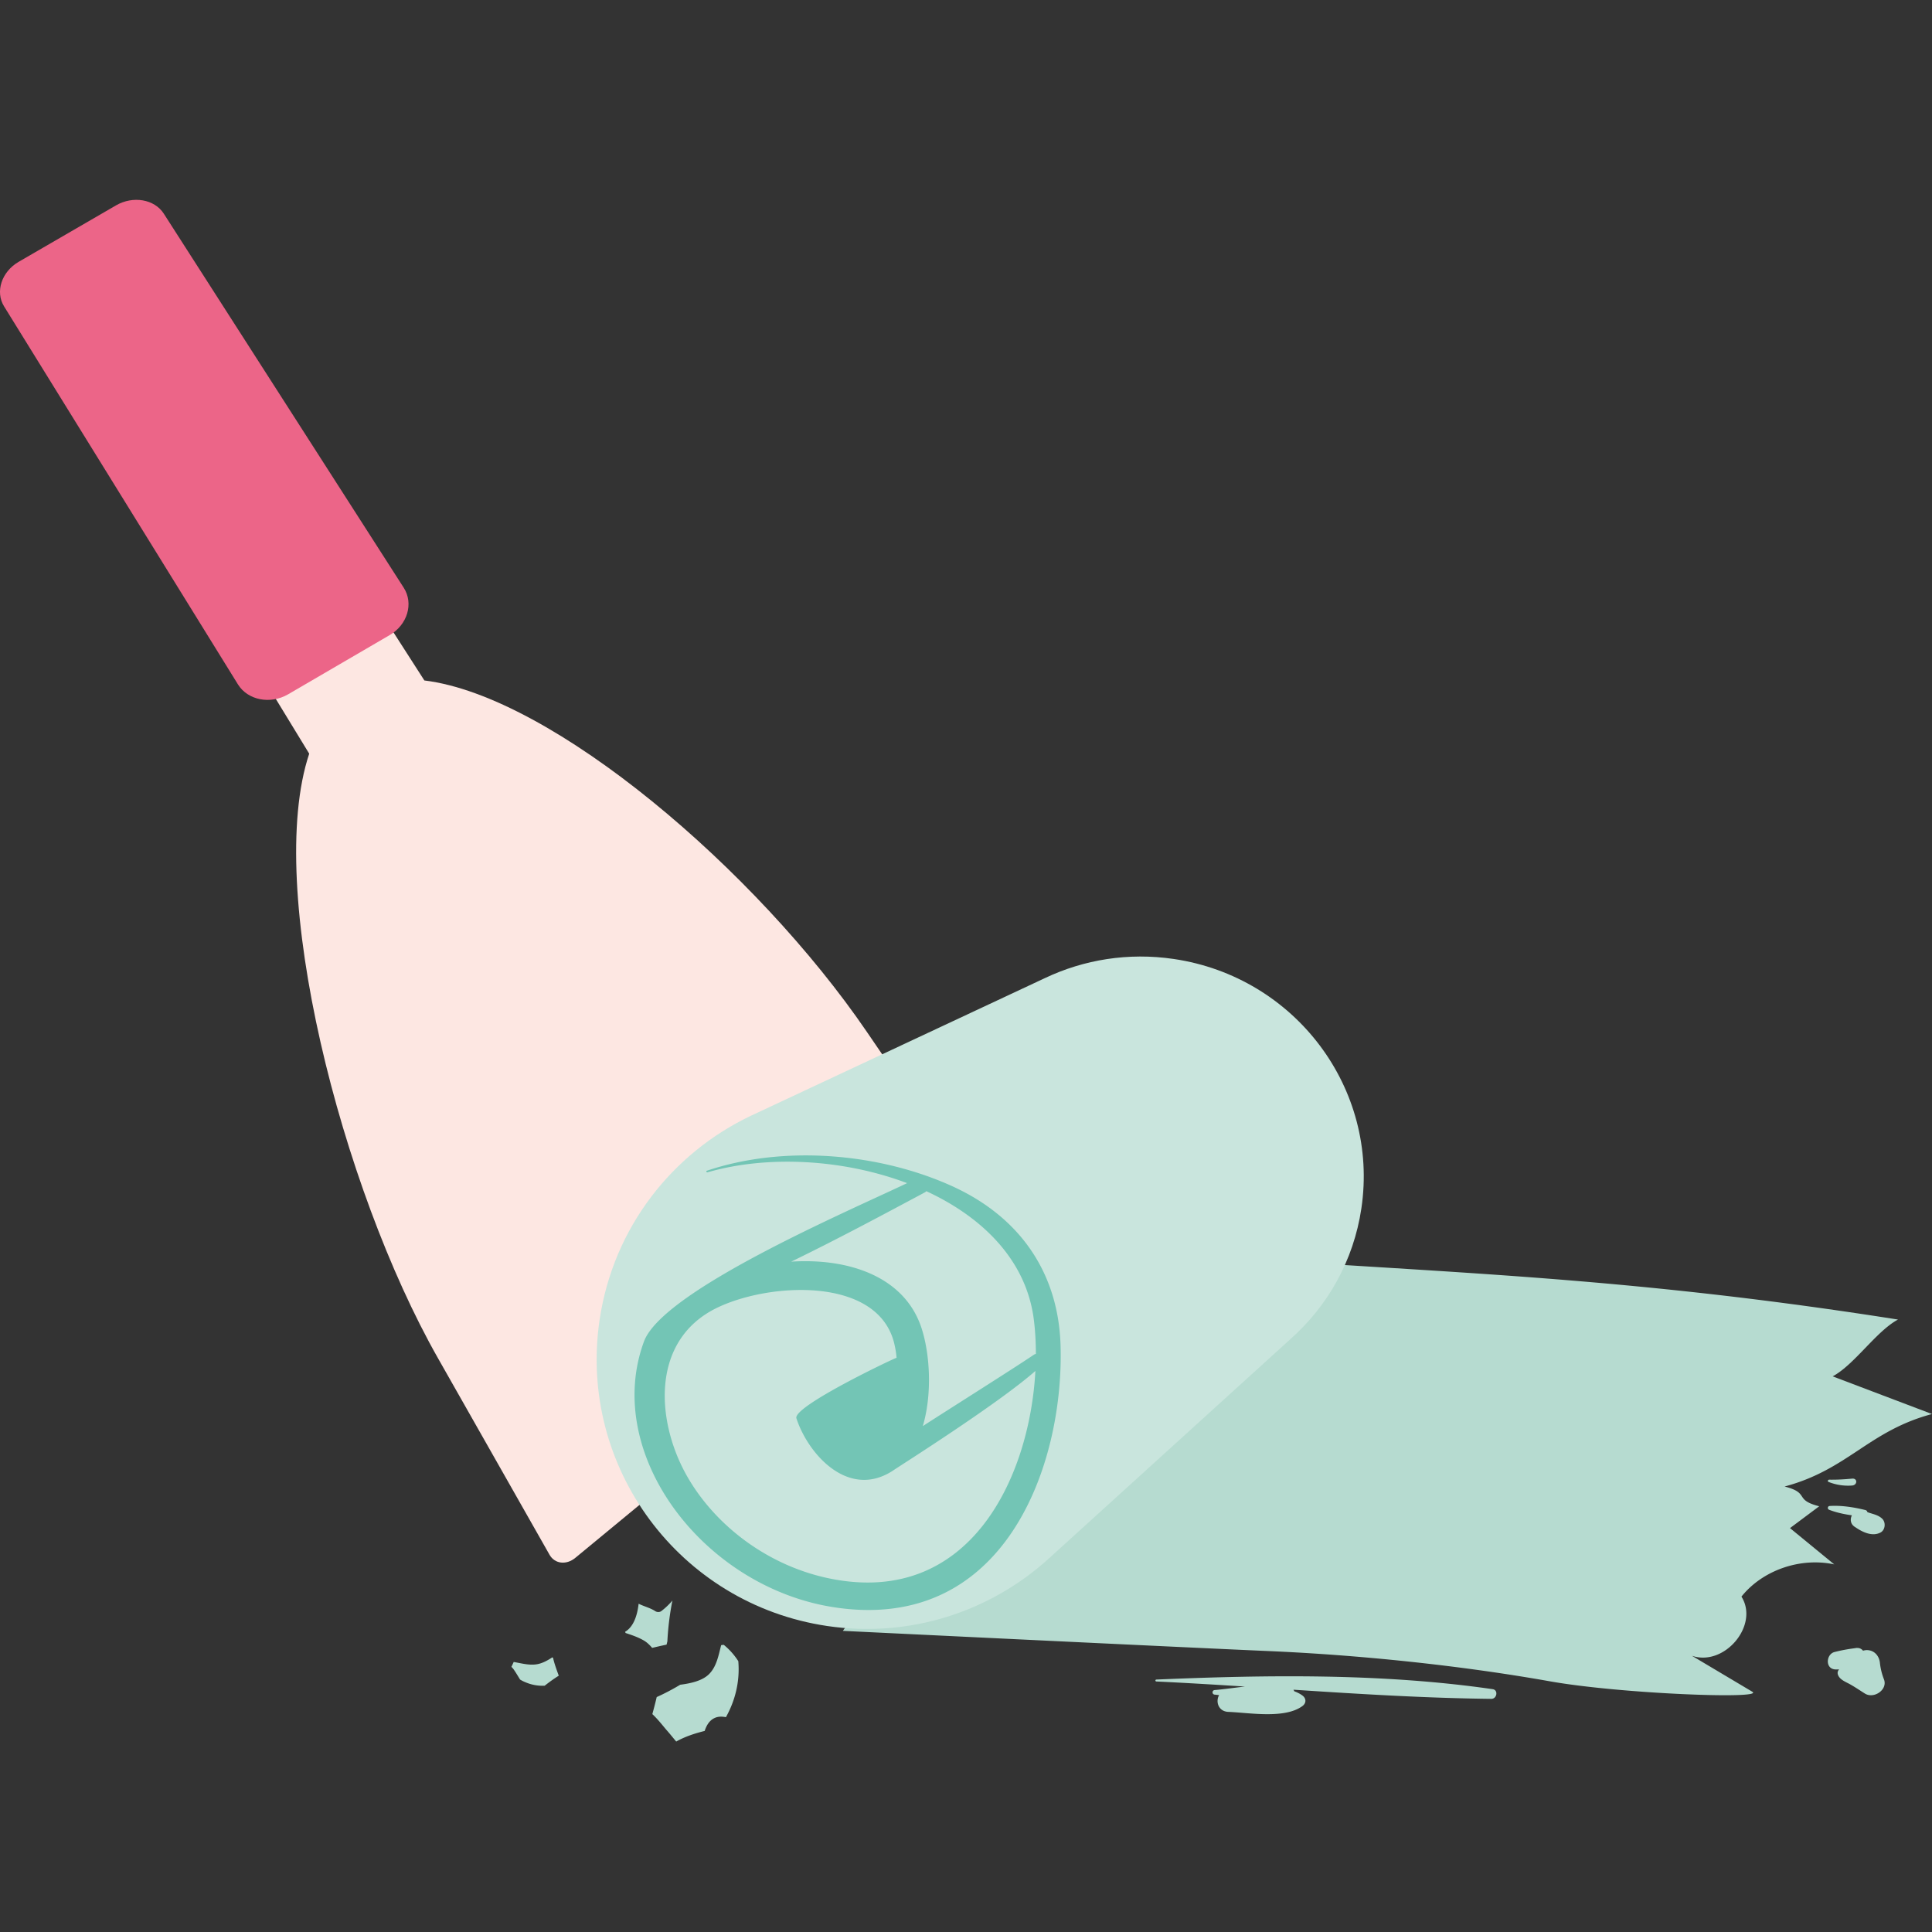 <?xml version="1.0" encoding="UTF-8"?>
<svg height="204" width="204" xmlns="http://www.w3.org/2000/svg"><rect width="100%" height="100%" fill="#333333" stroke="none"/><g fill="none" fill-rule="evenodd"><path d="M44.81 71.85L32.062 52 20 58.846l12.65 20.736c-4.722 14.15 3.379 45.829 13.587 63.814l11.791 20.775c.547.962 1.765 1.108 2.717.325l42.514-35.083c.794-.655.978-1.852.415-2.676L91.521 108.94C79.881 91.887 58.327 73.503 44.81 71.85" fill="#fde7e2"/><path d="M12.25 21.686l-10.28 5.96c-1.801 1.045-2.496 3.158-1.542 4.7l24.697 39.919c1.033 1.668 3.418 2.143 5.297 1.047l10.727-6.254c1.878-1.093 2.543-3.343 1.483-4.997L17.295 22.56c-.978-1.526-3.248-1.917-5.046-.874" fill="#ec6588"/><path d="M185.03 178.634c1.346.8-13.91.224-21.394-1.107-9.457-1.68-20.143-2.781-29.755-3.194-8.916-.383-44.881-2.13-44.881-2.13S117.595 131.8 119.947 132c28.644 2.441 47.845 2.197 80.462 7.332-2.3 1.235-4.598 4.763-6.897 5.998 3.496 1.326 6.992 2.653 10.488 3.977-6.695 1.787-8.868 5.868-15.564 7.654 2.726.696.93 1.391 3.655 2.087l-3.085 2.305 4.669 3.83c-3.599-.763-7.564.616-9.796 3.404 1.901 3.012-1.793 7.422-5.233 6.245l6.385 3.801zM68.862 174c-.26-.301-.54-.588-.92-.803-.589-.333-1.233-.554-1.88-.766-.028-.04-.039-.087-.061-.13.902-.519 1.3-1.758 1.43-2.964.565.285 1.233.439 1.753.78.195.128.46.136.652-.007A7.449 7.449 0 0 0 71 169a29.877 29.877 0 0 0-.532 4.313c-.03.115-.057.23-.085.345-.51.104-1.017.223-1.522.342zm7.563-.319a7.188 7.188 0 0 1 1.532 1.722c.18 2.1-.31 4.131-1.306 5.913-.418-.08-.83-.088-1.211.095-.558.267-.843.788-1.035 1.359-1.058.263-2.098.608-3.004 1.12-.335-.4-.659-.807-1.004-1.198-.292-.328-.866-1.09-1.516-1.701.164-.597.32-1.196.46-1.798.86-.387 1.695-.83 2.485-1.302 1.094-.143 2.342-.403 3.065-1.144.779-.798.977-1.952 1.255-3.032a1.43 1.43 0 0 1 .28-.034zm-18.912 4.313a4.537 4.537 0 0 1-2.017-.36 3.627 3.627 0 0 1-.58-.29c-.223-.358-.434-.724-.675-1.068-.07-.101-.158-.186-.24-.278.084-.167.164-.339.241-.512.856.149 1.724.403 2.568.22.535-.115 1.03-.392 1.509-.706.025.012.049.03.075.041.148.644.379 1.27.607 1.896-.514.32-1.008.68-1.488 1.057zm141.415-.669c.42 1.083-1.06 2.099-2.019 1.494-.513-.322-1-.657-1.53-.957-.44-.25-1.057-.468-1.278-.948-.11-.24-.083-.436.086-.645.001 0 .002 0 .002-.002-.156.01-.308.025-.484.001-1.003-.134-.872-1.607 0-1.83.7-.18 1.413-.31 2.13-.401l.023-.008c.027-.006.048-.001.074-.006.052-.006.104-.018.157-.023v.01c.28-.012.49.111.63.289a1.35 1.35 0 0 1 .39-.065c.807 0 1.314.619 1.39 1.338.066.607.207 1.18.429 1.753zm-.183-16.959c.402.391.323 1.186-.182 1.453-.876.461-1.912-.043-2.67-.569-.518-.302-.56-.834-.352-1.247-.825-.116-1.654-.294-2.401-.584-.209-.082-.175-.385.052-.401 1.23-.083 2.582.132 3.78.43.12.03.179.12.209.222.543.198 1.135.28 1.564.696zm-3.172-3.511a5.553 5.553 0 0 1-2.494-.377c-.144-.058-.072-.243.08-.24.82.014 1.598-.034 2.414-.11.574-.051.567.675 0 .727zm-37.96 21.505c.616.089.446 1.03-.144 1.023-6.953-.078-13.927-.51-20.897-.966a.396.396 0 0 1 .084.161c.314.118.608.26.862.448.426.314.428.807 0 1.12-1.867 1.37-5.59.703-7.79.612-1.078-.026-1.397-1.081-1.002-1.773-.157-.015-.318-.035-.47-.049a.242.242 0 0 1 0-.483c.996-.085 2.09-.247 3.2-.369-3.12-.199-6.24-.389-9.354-.536-.135-.007-.135-.199 0-.204 11.747-.5 23.854-.67 35.511 1.016z" fill="#b6dbd0"/><path d="M136.266 141.387c3.909-3.47 6.66-8.254 7.483-13.797 1.878-12.645-6.986-24.433-19.802-26.33-4.819-.714-9.51.075-13.588 2.006L79.274 117.82c-8.282 3.94-14.514 11.792-15.961 21.533-2.312 15.553 8.446 30.03 24.029 32.336 8.782 1.3 17.222-1.544 23.331-7.06l25.593-23.241" fill="#c9e5dd"/><path d="M87.685 166.69c-6.514-1.308-12.11-5.538-15.11-10.77-3.32-5.79-3.933-14.429 3.167-17.845 5.522-2.655 16.712-3.27 18.62 3.545a9.91 9.91 0 0 1 .307 1.749c-.06-.043-10.987 5.13-10.576 6.39 1.249 3.838 5.588 8.68 10.327 5.434.679-.467 10.948-6.946 14.907-10.434-.606 11.232-6.91 24.89-21.642 21.931m9.984-40.795c.06-.031.096-.077.144-.117 5.965 2.758 10.546 7.307 11.344 13.52.149 1.153.22 2.383.222 3.66a.766.766 0 0 0-.242.108c-2.012 1.37-10.035 6.425-11.697 7.518 1.017-3.44.741-7.663-.132-10.339-1.777-5.445-7.675-7.422-13.766-7.027 4.815-2.338 9.544-4.872 14.127-7.323m14.312 16.089c-.235-7.261-3.979-13.399-11.594-16.805-7.802-3.489-17.796-4.251-25.748-1.561-.118.04-.043.199.078.164 6.341-1.832 14.35-1.388 21.064 1.145-6.274 2.993-25.806 11.338-27.787 16.73-4.366 11.88 6.261 25.89 19.996 28.042 18.14 2.843 24.402-15.086 23.991-27.715" fill="#73c5b5"/></g></svg>